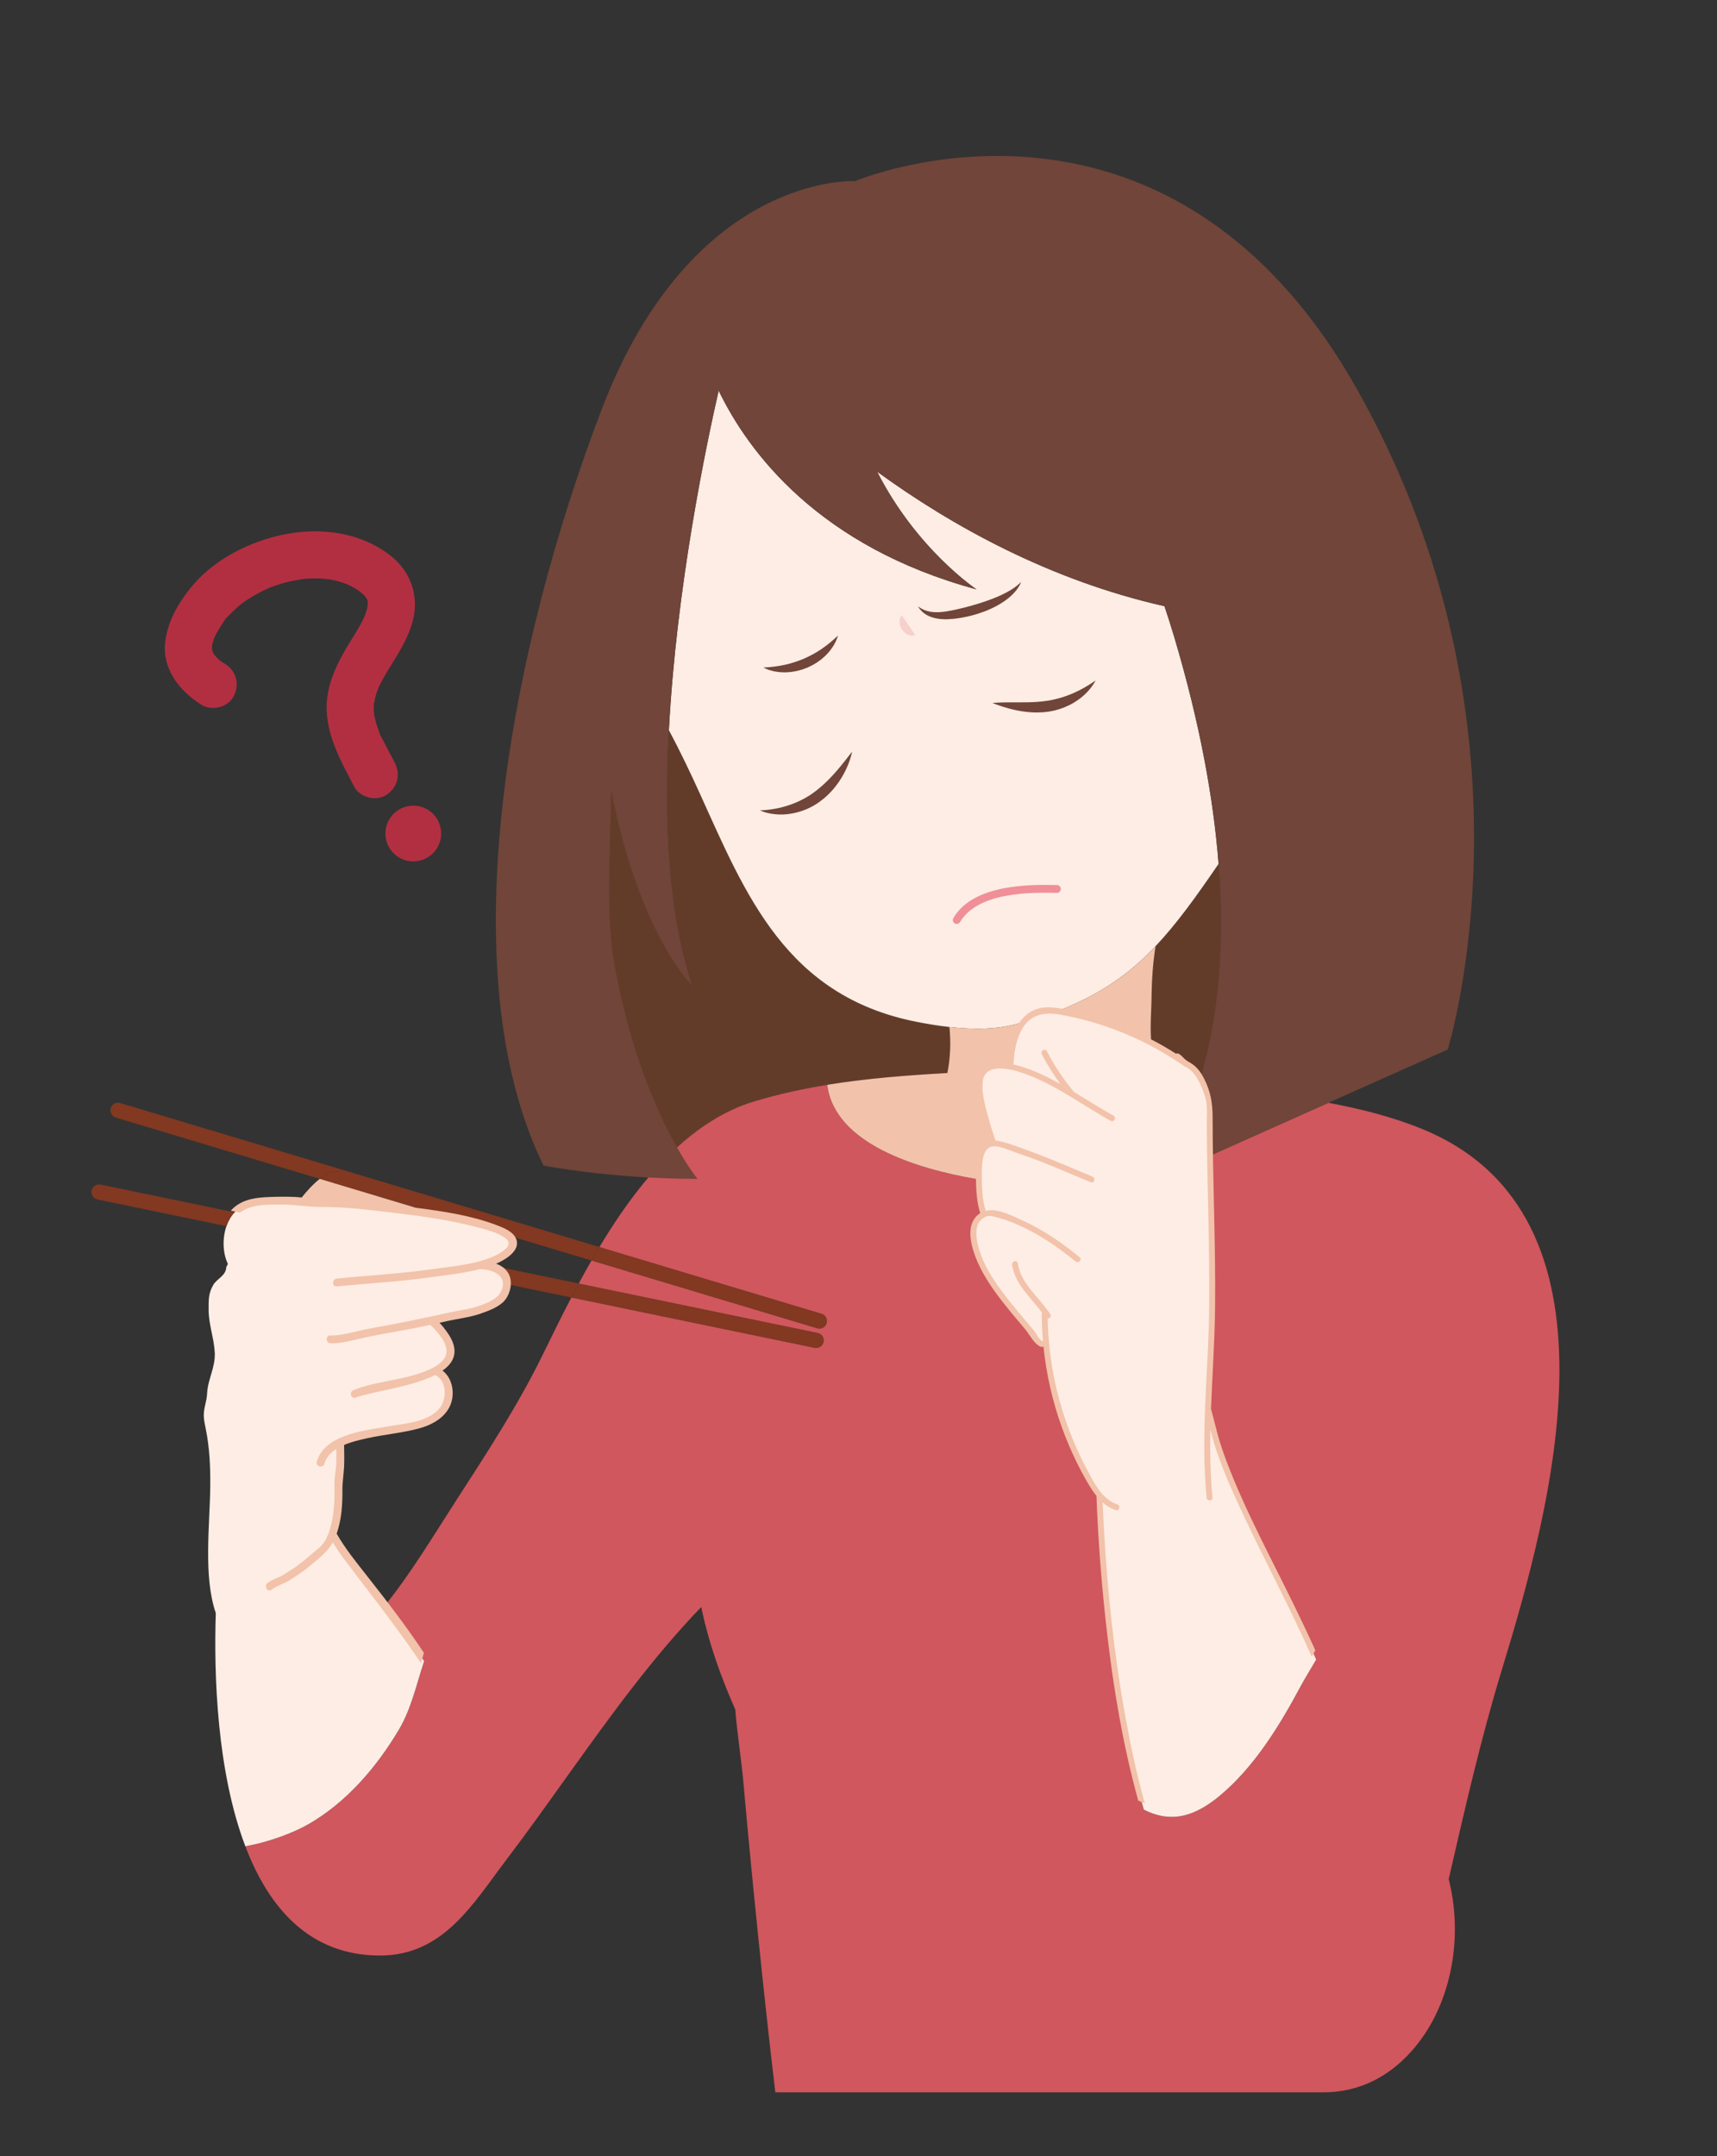 <?xml version="1.0" encoding="utf-8"?>
<!-- Generator: Adobe Illustrator 24.1.1, SVG Export Plug-In . SVG Version: 6.00 Build 0)  -->
<svg version="1.1" id="レイヤー_4" xmlns="http://www.w3.org/2000/svg" xmlns:xlink="http://www.w3.org/1999/xlink" x="0px"
	 y="0px" width="1516.719px" height="1903.938px" viewBox="0 0 1516.719 1903.938"
	 style="enable-background:new 0 0 1516.719 1903.938;" xml:space="preserve">
<rect x="0" y="0" width="1516.719" height="1903.938" fill="#333333" stroke="none"/>
<style type="text/css">
	.st0{fill:#633C29;}
	.st1{fill:#823821;}
	.st2{fill:#D0575D;}
	.st3{fill:#FDEDE4;}
	.st4{fill:#F6D0CB;}
	.st5{fill:#714539;}
	.st6{fill:#F08F98;}
	.st7{fill:#F2C2AA;}
	.st8{fill:#B22F41;}
</style>
<g>
	<g>
		<g id="XMLID_1_">
			<g>
				<g>
					<path class="st0" d="M1076.431,762.828c-20.309,29.696-37.369,53.31-55.66,72.651c-2.447,15.47-3.443,31.189-3.553,46.839
						c-0.055,7.908-1.452,24.374-0.235,38.365c9.055,4.742,17.807,9.968,26.185,15.664l0.415-0.263
						c0.498,0.622,1.037,1.217,1.728,1.7c1.811,1.272,3.968,2.171,5.807,3.443c4.438,3.083,6.83,6.166,9.208,10.521
						C1073.597,907.148,1082.805,845.198,1076.431,762.828z"/>
					<path class="st0" d="M809.054,902.185c-114.748-22.88-150.375-112.232-190.33-200.312
						c-8.668-19.106-17.779-38.282-27.858-57.042c-4.272,81.444-0.415,163.468,20.876,225.847
						c-0.816-0.802-51.552-73.35-75.87-199.892c-0.829,55.853-43.378,102.819-40.669,151.027
						c13.327,47.13,68.143,168.77,104.641,210.397c15.802-11.765,48.534-54.333,67.045-59.863
						c21.138-6.304,42.429-10.936,63.872-14.433c35.005-5.71,70.384-8.406,106.094-10.41c2.641-13.286,3.166-27.056,1.811-40.632
						C828.423,905.738,818.4,904.052,809.054,902.185z"/>
				</g>
				<path class="st1" d="M725.73,1160.065c3.553,1.065,5.572,4.825,4.507,8.378c-1.023,3.387-4.493,5.392-7.894,4.631
					c-0.166-0.028-0.318-0.069-0.484-0.124l-199.372-59.877c2.295-3.995,4.631-7.977,7.009-11.945L725.73,1160.065z"/>
				<path class="st1" d="M722.329,1177.015c3.65,0.76,5.986,4.313,5.226,7.949c-0.747,3.636-4.313,5.986-7.949,5.226
					l-214.939-44.448c2.129-4.106,4.327-8.24,6.553-12.387l210.335,43.494v0.014L722.329,1177.015z"/>
				<path class="st2" d="M1256.061,996.832c-26.793-10.908-54.526-17.751-82.605-23.046l-104.545,46.687
					c0.719,45.457,2.364,90.9,1.811,136.357c-0.346,29.088-2.502,58.19-3.636,87.278c1.604,6,3.235,11.986,4.645,17.945
					c11.82,50.061,60.084,133.233,90.955,203.354c-5.558,9.539-10.756,17.959-13.604,23.295
					c-18.65,34.922-40.991,71.531-71.766,97.121c-26.378,21.927-46.853,22.203-66.886,12.166
					c-24.816-85.052-36.028-192.072-39.291-277.885c-2.876-3.484-5.364-7.396-7.618-11.254
					c-21.719-37.12-35.489-79.508-39.484-122.518l-3.982,0.373c-3.18-0.65-5.489-6.18-7.258-8.35
					c-18.982-23.337-57.568-62.973-52.162-95.421c0.857-5.184,4.424-8.489,8.834-10.88c-0.94-1.908-1.88-3.747-2.35-5.903
					c-1.853-8.461-2.309-16.217-2.378-24.664c-51.485-8.544-127.412-30.263-133.979-83.573
					c-21.443,3.498-42.733,8.129-63.872,14.433c-18.512,5.53-35.6,14.682-51.402,26.447
					c-34.217,25.452-62.406,63.084-85.992,102.333l196.234,58.936c3.553,1.064,5.571,4.825,4.507,8.378
					c-1.023,3.387-4.493,5.392-7.894,4.631c-0.166-0.028-0.318-0.069-0.484-0.124l-199.372-59.876
					c-3.885,6.76-7.632,13.535-11.268,20.281l210.335,43.494v0.014l0.774,0.152c3.65,0.76,5.986,4.313,5.226,7.949
					c-0.746,3.636-4.313,5.986-7.949,5.226l-214.939-44.448c-9.194,17.627-17.558,34.77-25.231,50.462
					c-22.176,45.332-49.923,87.596-77.255,129.928c-20.046,31.065-39.167,63.056-62.379,91.854
					c11.185,15.111,23.42,31.494,34.881,48.789c-6.719,20.102-11.323,41.987-22.245,60.402
					c-19.701,33.222-46.37,64.397-80.241,83.766c-12.208,6.968-33.844,15.595-55.494,19.314
					c20.862,54.9,57.125,96.513,118.951,96.513c55.923,0,81.914-45.429,112.122-85.218c19.493-25.687,38.13-52.024,56.932-78.222
					c35.807-49.936,72.043-99.983,114.735-144.334c0.235,1.134,0.47,2.267,0.719,3.401c6.484,30.083,16.894,58.936,29.309,87.029
					c1.783,22.051,5.433,44.185,7.286,65.213c6.387,72.651,17.959,187.897,28.12,272.921h484.252
					c24.097,0,47.987-8.253,68.642-27.111c3.208-2.931,6.235-6,9.097-9.221c33.636-37.66,44.627-94.177,34.895-142.772
					c-0.622-3.083-1.3-6.152-2.046-9.208c14.281-61.978,28.383-124.067,46.978-184.938
					C1370.533,1330.833,1441.898,1072.511,1256.061,996.832z"/>
				<path class="st1" d="M299.24,1035.003l0.843-2.793l229.414,68.918c-2.378,3.968-4.714,7.949-7.009,11.945l-73.301-22.023
					c-9.083-7.023-32.212-12.802-57.277-17.198l-109.481-32.89C288.069,1036.51,294.11,1033.51,299.24,1035.003z"/>
				<path class="st1" d="M427.288,1115.99l83.932,17.364c-2.226,4.148-4.424,8.281-6.553,12.387l-56.849-11.765
					c0.014-0.318,0.014-0.636,0.014-0.954c-0.042-7.161-3.719-10.631-9.94-13.023c-4.908-1.88-10.341-3.346-15.705-2.724
					C423.887,1116.889,425.601,1116.461,427.288,1115.99z"/>
				<g>
					<path class="st3" d="M1071.731,1262.053c-1.41-5.959-3.042-11.945-4.645-17.945c1.134-29.088,3.29-58.19,3.636-87.278
						c0.553-45.457-1.092-90.9-1.811-136.357c-0.194-12.111-0.318-24.235-0.318-36.346c0-5.502,0.332-10.452-1.355-15.595
						c-1.576-4.825-2.986-8.876-5.143-13.314c-0.899-0.18-1.784-0.346-2.668-0.498c0.29-0.982,0.594-1.963,0.899-2.972
						c-2.378-4.355-4.77-7.438-9.208-10.521c-1.839-1.272-3.995-2.171-5.807-3.443c-0.691-0.484-1.23-1.078-1.728-1.7l-0.415,0.263
						c-8.378-5.696-17.129-10.922-26.185-15.664c-11.655-6.097-23.779-11.364-36.208-15.747
						c-15.249-5.406-30.941-9.456-46.729-12.056c7.991-3.111,15.443-6.373,22.452-9.83c0.014,0,0.014,0,0.014,0
						c25.853-12.705,45.692-27.927,64.259-47.572c18.291-19.341,35.351-42.954,55.66-72.651
						c-4.396-56.752-16.189-123.209-39.167-200.367c-2.793-9.36-5.668-18.415-8.627-27.18
						c-100.882-22.729-187.607-70.66-253.829-118.799c35.033,68.863,87.789,103.951,87.789,103.951
						c-138.583-37.508-201.141-120.375-227.755-175.482c-10.963,47.807-37.314,173.146-43.978,299.88
						c10.078,18.761,19.189,37.936,27.858,57.042c39.955,88.08,75.582,177.431,190.33,200.312
						c9.346,1.866,19.369,3.553,29.614,4.687c21.028,2.35,43.01,2.336,62.047-3.442c0.954-0.29,1.936-0.512,2.917-0.719
						c-7.535,9.65-10.424,24.553-11.074,39.07c-9.484-1.825-17.558-1.12-22.825,3.636c-4.106,3.705-4.797,9.913-4.106,15.401
						c2.115,16.797,6.125,32.821,11.585,48.816c-0.014,0-0.014,0-0.028,0c-12.194,0.36-12.443,20.53-12.456,29.033
						c0,0.954,0,1.894,0.014,2.82c0.069,8.447,0.525,16.203,2.378,24.664c0.47,2.157,1.41,3.995,2.35,5.903
						c-4.41,2.392-7.977,5.696-8.834,10.88c-5.406,32.448,33.18,72.084,52.162,95.421c1.769,2.171,4.078,7.701,7.258,8.35
						l3.982-0.373c3.995,43.01,17.765,85.398,39.484,122.518c2.253,3.857,4.742,7.77,7.618,11.254
						c3.263,85.812,14.475,192.833,39.291,277.885c20.033,10.037,40.508,9.76,66.886-12.166
						c30.775-25.59,53.116-62.199,71.766-97.121c2.848-5.337,8.046-13.756,13.604-23.295
						C1131.815,1395.285,1083.551,1312.113,1071.731,1262.053z"/>
					<path class="st3" d="M449.186,1091.05c-9.083-7.023-32.212-12.802-57.277-17.198c-36.471-6.429-77.089-9.954-84.706-10.244
						c-5.419-0.194-10.618-1.286-15.996-1.424c-5.06-0.138-10.189,0.553-15.221-0.263c-3.843-0.622-7.811-1.051-11.848-1.327
						c-11.24-0.76-22.977-0.346-33.844,0.18c-5.24,0.249-12.332,2.447-16.936,4.977c-2.295,1.258-4.341,2.862-6.124,4.742
						c-3.207,3.373-5.599,7.604-7.217,12.235c-3.774,10.908-3.221,24.028,1.286,33.332l-1.424,2.834
						c-0.29,7.728-8.226,10.023-11.558,15.844c-4.327,7.59-3.995,13.037-4.023,21.705c-0.028,12.968,4.797,25.258,5.419,38.005
						c0.636,12.995-6.263,23.613-6.802,36.319c-0.277,6.664-3.069,12.622-2.903,19.438c0.083,3.429,0.76,6.677,1.452,10.037
						c3.733,17.987,4.424,34.632,4.258,52.646c-0.346,33.885-6.263,78.9,4.894,111.486c-1.797,55.162,1.064,140.062,26.088,205.883
						c21.65-3.719,43.286-12.346,55.494-19.314c33.871-19.369,60.54-50.544,80.241-83.766c10.922-18.415,15.526-40.3,22.245-60.402
						c-11.461-17.295-23.696-33.678-34.881-48.789c-2.654-3.595-5.254-7.134-7.77-10.576
						c-12.608-17.281-27.885-33.858-38.434-52.674c1.078-2.959,1.922-6,2.599-8.848c1.327-5.599,2.862-10.106,2.834-15.926
						c-0.028-5.323,0-10.631,0-15.94c0-2.765-0.332-5.724-0.069-8.461c0.304-3.221,1.424-6.014,1.521-9.277
						c0.221-7.41,0.042-14.862,0-22.286c14.447-6.885,34.134-9.387,45.374-11.516c15.457-2.931,35.365-4.189,45.872-17.613
						c8.185-10.452,5.724-30.056-7.078-34.424c15.304-8.42,20.599-21.235-2.018-42.872c-0.47-0.442-1.009-0.871-1.604-1.272
						c9.028-2.074,17.986-4.507,27.139-6.014c8.406-1.369,16.41-3.263,23.904-7.355c4.493-2.461,9.608-3.733,12.263-8.502
						c1.853-3.332,3.29-6.705,3.484-10.452c0.014-0.318,0.014-0.636,0.014-0.954c-0.042-7.161-3.719-10.631-9.94-13.023
						c-4.908-1.88-10.341-3.346-15.705-2.724c-5.295,1.23-10.562,2.115-15.138,2.876c3.774-1.783,8.24-1.272,12.36-2.35
						c0.926-0.249,1.853-0.415,2.779-0.525c1.7-0.387,3.415-0.816,5.101-1.286c11.226-3.083,21.747-7.908,25.452-16.231
						C454.108,1096.677,452.698,1093.774,449.186,1091.05z"/>
				</g>
				<path class="st1" d="M300.083,1032.21l-0.843,2.793c-5.129-1.493-11.171,1.507-16.811,5.959l-180.1-54.098
					c-3.553-1.078-5.571-4.825-4.507-8.378c0.885-2.917,3.553-4.797,6.429-4.797c0.65,0,1.3,0.097,1.949,0.29L300.083,1032.21z"/>
				<path class="st1" d="M88.877,1046.008l118.357,24.484c-3.207,3.373-5.599,7.604-7.217,12.235l-113.863-23.544
					c-3.636-0.76-5.972-4.313-5.226-7.949c0.65-3.18,3.456-5.364,6.581-5.364C87.964,1045.87,88.421,1045.911,88.877,1046.008z"/>
			</g>
		</g>
		<path class="st4" d="M807.159,558.849c-0.262-0.373-0.55-0.766-0.832-1.211c-0.302-0.412-0.598-0.868-0.904-1.326
			c-0.329-0.427-0.604-0.942-0.946-1.38c-0.299-0.49-0.636-0.943-0.952-1.428c-0.322-0.473-0.648-0.953-0.975-1.433
			c-0.324-0.485-0.648-0.969-0.968-1.447c-0.337-0.475-0.63-0.967-0.978-1.431c-0.287-0.486-0.659-0.94-0.945-1.407
			c-0.313-0.46-0.636-0.906-0.914-1.341c-0.306-0.437-0.587-0.837-0.836-1.192c-0.261-0.358-0.535-0.715-0.717-1.032
			c-0.397-0.614-0.704-0.963-0.704-0.963s-0.292,0.362-0.663,0.992c-0.19,0.306-0.403,0.702-0.565,1.205
			c-0.183,0.5-0.342,1.081-0.439,1.69c-0.121,0.622-0.167,1.298-0.158,2.017c-0.01,0.724,0.109,1.468,0.246,2.245
			c0.184,0.758,0.385,1.555,0.734,2.303c0.291,0.779,0.747,1.489,1.173,2.215c0.512,0.67,0.993,1.365,1.609,1.931
			c0.558,0.613,1.237,1.095,1.87,1.557c0.68,0.416,1.327,0.813,2.014,1.068c0.672,0.276,1.325,0.478,1.955,0.59
			c0.615,0.135,1.202,0.177,1.723,0.177c0.512,0.019,0.972-0.037,1.349-0.104c0.749-0.122,1.171-0.281,1.171-0.281
			s-0.241-0.418-0.651-0.992C807.643,559.6,807.417,559.229,807.159,558.849z"/>
		<g>
			<path class="st5" d="M1198.313,342.96C1029.094,43.716,755.426,159.916,755.426,159.916s-143.684-8.102-223.953,201.639
				c-80.282,209.741-135.682,495.734-51.326,667.674c0,0,59.564,11.733,136.035,11.733c0,0-48.679-58.382-72.654-184.883
				c-8.991-47.44-4.438-102.762-3.608-158.615c24.318,126.541,71.006,172.413,71.821,173.215
				c-21.291-62.379-25.148-144.403-20.876-225.847c6.664-126.735,33.014-252.073,43.978-299.88
				c26.613,55.107,89.172,137.975,227.755,175.482c0,0-52.757-35.088-87.789-103.951c66.222,48.139,152.947,96.071,253.829,118.799
				c2.958,8.765,5.834,17.82,8.627,27.18c22.977,77.158,34.77,143.615,39.167,200.367c6.373,82.37-2.834,144.32-16.106,188.92
				c0.346,0.636,0.691,1.3,1.051,1.991c0.249,0.498,0.498,0.995,0.719,1.479c2.157,4.438,3.567,8.489,5.143,13.314
				c1.687,5.143,1.355,10.092,1.355,15.595c0,12.111,0.124,24.235,0.318,36.346l104.545-46.687l105.389-47.047
				C1278.845,926.739,1367.547,642.204,1198.313,342.96z"/>
			<path class="st5" d="M964.169,603.303c-0.563,0.364-1.186,0.766-1.865,1.204c-0.707,0.4-1.432,0.868-2.219,1.344
				c-1.583,0.942-3.365,1.971-5.334,3.005c-1.961,1.045-4.116,2.083-6.403,3.103c-2.306,0.988-4.728,1.995-7.291,2.858
				c-1.272,0.451-2.588,0.844-3.904,1.267c-1.341,0.353-2.675,0.769-4.047,1.092c-1.358,0.375-2.76,0.609-4.144,0.937
				c-0.69,0.147-1.357,0.246-2.036,0.374l-1.015,0.184l-1.131,0.156c-2.875,0.489-5.727,0.708-8.589,0.942
				c-2.855,0.208-5.696,0.31-8.472,0.372c-5.548,0.119-10.84,0.026-15.431,0.039c-4.59-0.004-8.476,0.089-11.208,0.255
				c-1.361,0.047-2.442,0.178-3.174,0.226c-0.736,0.076-1.128,0.117-1.128,0.117s0.365,0.15,1.049,0.431
				c0.688,0.254,1.69,0.683,2.977,1.121c2.567,0.934,6.244,2.185,10.755,3.384c4.51,1.194,9.866,2.367,15.786,2.976
				c2.956,0.31,6.048,0.503,9.213,0.446c3.154-0.027,6.417-0.253,9.588-0.731l1.14-0.173l1.239-0.241
				c0.82-0.166,1.661-0.314,2.459-0.499c1.583-0.373,3.149-0.784,4.676-1.282c3.075-0.921,5.998-2.146,8.733-3.484
				c2.748-1.315,5.252-2.878,7.55-4.428c1.128-0.813,2.217-1.607,3.233-2.419c0.987-0.858,1.977-1.62,2.841-2.463
				c1.763-1.639,3.262-3.25,4.511-4.733c0.607-0.762,1.188-1.452,1.687-2.124c0.477-0.688,0.916-1.32,1.312-1.89
				c0.817-1.105,1.291-2.115,1.682-2.733c0.356-0.647,0.546-0.992,0.546-0.992s-0.332,0.214-0.956,0.615
				C966.183,601.965,965.307,602.576,964.169,603.303z"/>
			<path class="st5" d="M749.873,667.34c-0.881,1.127-1.95,2.496-3.176,4.066c-1.235,1.552-2.613,3.294-4.139,5.153
				c-1.542,1.847-3.187,3.844-5.006,5.862c-1.788,2.044-3.745,4.111-5.796,6.19c-2.042,2.091-4.263,4.107-6.534,6.111
				c-2.261,1.975-4.746,3.92-7.132,5.608l-1.985,1.394l-1.829,1.157c-1.249,0.74-2.552,1.561-3.863,2.249
				c-2.611,1.449-5.302,2.66-7.939,3.791c-2.658,1.075-5.282,2.031-7.831,2.795c-1.266,0.424-2.53,0.697-3.743,1.065
				c-1.224,0.284-2.414,0.585-3.566,0.828c-2.307,0.487-4.458,0.843-6.391,1.124c-0.966,0.125-1.876,0.216-2.726,0.35
				c-0.852,0.079-1.635,0.151-2.343,0.217c-1.426,0.14-2.557,0.18-3.336,0.235c-0.784,0.061-1.202,0.094-1.202,0.094
				s0.387,0.158,1.112,0.455c0.735,0.251,1.8,0.774,3.22,1.13c0.712,0.201,1.5,0.424,2.358,0.666
				c0.866,0.208,1.813,0.38,2.831,0.591c2.037,0.351,4.368,0.622,6.936,0.728c1.284,0.056,2.617,0.004,4.013,0.004
				c1.38-0.097,2.823-0.164,4.292-0.346c2.943-0.341,6.026-0.942,9.159-1.815c1.561-0.449,3.143-0.948,4.707-1.551
				c0.784-0.302,1.572-0.606,2.364-0.912c0.772-0.356,1.548-0.713,2.327-1.073c0.786-0.346,1.546-0.754,2.313-1.156
				c0.772-0.411,1.528-0.779,2.301-1.275l2.312-1.42l2.035-1.383c2.898-2.119,5.526-4.239,7.951-6.649
				c1.226-1.168,2.382-2.387,3.481-3.622c0.545-0.62,1.087-1.237,1.625-1.849c0.508-0.635,1.012-1.266,1.511-1.892
				c3.966-5.027,6.929-10.186,9.099-14.726c0.525-1.147,1.023-2.243,1.473-3.296c0.42-1.064,0.818-2.074,1.193-3.022
				c0.699-1.915,1.23-3.613,1.64-5.021c0.448-1.39,0.658-2.52,0.858-3.275c0.17-0.766,0.26-1.175,0.26-1.175
				s-0.264,0.325-0.758,0.934C751.467,665.294,750.766,666.195,749.873,667.34z"/>
			<path class="st5" d="M882.07,534.066c1.297-0.718,2.543-1.479,3.719-2.283c1.184-0.784,2.339-1.53,3.388-2.382
				c1.047-0.848,2.107-1.565,3.019-2.431c0.911-0.846,1.785-1.657,2.615-2.429c0.783-0.827,1.496-1.643,2.157-2.402
				c0.327-0.381,0.644-0.75,0.949-1.106c0.279-0.385,0.539-0.762,0.784-1.126c0.487-0.719,0.935-1.38,1.339-1.976
				c0.767-1.215,1.179-2.296,1.534-2.958c0.317-0.687,0.486-1.053,0.486-1.053s-0.307,0.268-0.883,0.772
				c-0.571,0.5-1.36,1.256-2.409,2.136c-0.55,0.413-1.158,0.869-1.821,1.367c-0.33,0.244-0.667,0.5-1.009,0.772
				c-0.374,0.24-0.761,0.488-1.161,0.744c-0.806,0.5-1.613,1.075-2.51,1.62c-0.917,0.515-1.88,1.056-2.886,1.621
				c-0.979,0.583-2.101,1.066-3.196,1.63c-1.088,0.576-2.263,1.098-3.474,1.621c-0.598,0.271-1.204,0.546-1.817,0.824
				c-0.628,0.253-1.264,0.509-1.906,0.767c-1.293,0.499-2.569,1.086-3.94,1.547c-2.686,1.027-5.512,1.97-8.386,2.92
				c-2.889,0.913-5.832,1.825-8.809,2.631c-2.967,0.845-5.961,1.6-8.914,2.315c-1.482,0.335-2.951,0.709-4.372,1.006
				c-0.716,0.157-1.427,0.313-2.134,0.468c-0.741,0.147-1.478,0.293-2.208,0.437c-5.603,1.158-10.784,1.729-15.203,1.417
				c-2.206-0.145-4.206-0.514-5.961-1.005c-1.744-0.511-3.241-1.141-4.44-1.773c-1.157-0.653-2.118-1.19-2.717-1.67
				c-0.624-0.434-0.957-0.666-0.957-0.666s0.21,0.347,0.604,0.997c0.382,0.638,1.037,1.581,2.044,2.662
				c1.003,1.056,2.334,2.297,4.108,3.405c1.768,1.101,3.938,2.11,6.411,2.846c4.949,1.498,11.023,1.812,17.175,1.194
				c0.742-0.068,1.491-0.137,2.245-0.207c0.782-0.107,1.569-0.214,2.361-0.322c1.601-0.196,3.164-0.472,4.741-0.77
				c3.163-0.566,6.333-1.337,9.484-2.183c3.137-0.898,6.255-1.88,9.262-3.036c1.521-0.52,2.982-1.197,4.438-1.807
				c1.461-0.594,2.866-1.307,4.246-1.986C879.45,535.551,880.784,534.812,882.07,534.066z"/>
			<path class="st5" d="M679.075,591.513c0.621,0.205,1.306,0.383,2.043,0.595c0.737,0.212,1.533,0.404,2.379,0.624
				c0.84,0.181,1.721,0.286,2.65,0.442c0.928,0.131,1.903,0.296,2.914,0.371c1.01,0.061,2.058,0.087,3.142,0.131
				c1.088,0.076,2.194,0.005,3.329-0.069c1.135-0.065,2.301-0.142,3.477-0.278c2.332-0.371,4.778-0.711,7.163-1.44
				c2.438-0.562,4.779-1.551,7.158-2.428c2.277-1.115,4.612-2.119,6.702-3.496c2.179-1.216,4.108-2.759,5.991-4.185
				c0.91-0.758,1.772-1.547,2.603-2.324c0.836-0.771,1.65-1.524,2.348-2.362c0.711-0.812,1.404-1.602,2.073-2.366
				c0.644-0.782,1.194-1.606,1.741-2.367c0.527-0.78,1.059-1.496,1.505-2.223c0.415-0.754,0.816-1.456,1.167-2.129
				c0.349-0.675,0.691-1.289,0.97-1.88c0.275-0.593,0.474-1.173,0.679-1.673c0.409-1.003,0.659-1.823,0.855-2.362
				c0.175-0.549,0.269-0.842,0.269-0.842s-0.237,0.203-0.681,0.583c-0.423,0.391-1.082,0.933-1.829,1.665
				c-0.387,0.356-0.783,0.77-1.267,1.176c-0.503,0.393-1.006,0.842-1.56,1.303c-0.537,0.468-1.108,0.966-1.71,1.491
				c-0.628,0.489-1.289,1.002-1.978,1.538c-0.695,0.522-1.35,1.125-2.115,1.654c-0.754,0.534-1.533,1.086-2.334,1.653
				c-0.404,0.275-0.781,0.589-1.2,0.863c-0.423,0.267-0.852,0.537-1.284,0.81c-0.877,0.527-1.704,1.147-2.612,1.683
				c-0.93,0.506-1.845,1.055-2.775,1.602c-0.912,0.575-1.923,1.011-2.884,1.54c-1.923,1.065-3.987,1.918-6.001,2.871
				c-2.079,0.8-4.12,1.708-6.219,2.365c-1.047,0.331-2.059,0.766-3.106,1.026c-1.039,0.292-2.067,0.583-3.075,0.905
				c-1.016,0.281-2.035,0.46-3.022,0.729c-0.497,0.125-0.988,0.248-1.473,0.37c-0.488,0.109-0.975,0.172-1.453,0.274
				c-0.964,0.189-1.901,0.372-2.808,0.549c-0.912,0.187-1.8,0.245-2.658,0.39c-0.862,0.129-1.689,0.253-2.475,0.37
				c-0.784,0.075-1.528,0.146-2.227,0.213c-0.709,0.083-1.377,0.14-2.007,0.234c-0.633,0.07-1.23,0.067-1.761,0.1
				c-1.064,0.033-1.913,0.136-2.486,0.172c-0.577,0.06-0.885,0.092-0.885,0.092s0.279,0.134,0.802,0.385
				c0.527,0.227,1.292,0.611,2.281,1.001C677.928,591.054,678.461,591.305,679.075,591.513z"/>
		</g>
		<path class="st6" d="M933.673,781.508c-22.038-0.433-73.637-1.453-91.521,29.151c-0.963,1.648-0.408,3.765,1.24,4.727
			c0.548,0.321,1.148,0.473,1.74,0.473c1.188,0,2.344-0.614,2.987-1.713c15.837-27.099,64.597-26.142,85.417-25.727
			c0.024,0.001,0.047,0.001,0.07,0.001c1.877,0,3.417-1.503,3.454-3.388C937.099,783.124,935.582,781.546,933.673,781.508z"/>
		<g>
			<path class="st7" d="M1144.402,1420.109c-21.061-43.343-44.522-86.023-61.49-131.21c-3.546-9.442-6.586-19.002-8.99-28.798
				c-1.314-5.356-2.762-10.69-4.179-16.031c1.127-29.531,3.252-59.068,3.591-88.609c0.647-56.213-2.137-112.39-2.151-168.599
				c-0.003-12.624-1.756-23.046-7.563-34.435c-2.305-4.521-5.074-8.657-9.073-11.848c-1.911-1.524-4.009-2.534-6.03-3.858
				c-2.809-1.841-4.324-4.547-7.219-6.182c-0.872-0.492-1.714-0.428-2.393-0.062c-7.185-4.589-14.577-8.824-22.138-12.736
				c-0.813-13.292,0.398-28.063,0.449-35.424c0.111-15.65,1.106-31.369,3.553-46.839c-18.567,19.646-38.406,34.867-64.259,47.572
				c0,0,0,0-0.014,0c-5.525,2.724-11.337,5.325-17.459,7.829c-4.017-0.735-8.049-1.266-12.031-1.372
				c-12.77-0.342-21.294,5.465-26.919,14.098c-18.893,5.593-40.622,5.591-61.421,3.266c1.355,13.576,0.829,27.346-1.811,40.632
				c-35.71,2.005-71.089,4.701-106.094,10.41c6.457,52.42,79.978,74.294,131.38,83.133c0.04,7.781,0.426,15.619,1.956,23.253
				c0.421,2.101,1.001,4.503,1.766,6.926c-1.55,0.972-3.01,2.248-4.35,3.884c-8.354,10.196-2.87,27.855,1.697,38.514
				c6.125,14.295,15.386,27.057,25.003,39.181c5.571,7.024,11.404,13.832,17.178,20.688c4.206,4.994,7.821,13.119,13.978,15.712
				c1.011,0.426,1.828,0.161,2.37-0.422c2.448,24.302,7.872,48.276,16.168,71.293c5.571,15.455,12.371,30.48,20.374,44.828
				c3.07,5.505,6.325,11.126,10.289,16.018c1.304,34.598,3.787,69.159,7.422,103.574c5.881,55.69,14.534,111.453,29.483,165.489
				c1.959,0.741,3.897,1.528,5.811,2.366c-6.991-24.781-12.351-50.062-16.949-75.163c-10.184-55.59-16.081-111.973-19.252-168.379
				c-0.415-7.386-0.769-14.776-1.081-22.167c3.335,2.942,7.143,5.334,11.646,6.834c3.173,1.057,4.533-3.948,1.378-4.999
				c-5.29-1.763-9.614-5.081-13.293-9.184c-2-2.231-3.803-4.698-5.473-7.27c-3.426-5.276-6.273-11.003-8.968-16.13
				c-7.447-14.164-13.724-28.923-18.784-44.104c-9.414-28.246-14.508-57.735-15.037-87.487c1.826,0.011,3.636-1.841,2.356-3.802
				c-9.668-14.818-26.004-26.617-28.786-45.026c-0.497-3.288-5.493-1.891-4.999,1.378c2.617,17.319,16.545,28.839,26.522,42.281
				c-0.205,0.355-0.336,0.779-0.333,1.292c0.035,8.058,0.412,16.105,1.104,24.122c-0.176-0.129-0.368-0.247-0.589-0.341
				c-2.976-1.253-5.022-6.277-7.073-8.843c-2.03-2.539-4.163-5-6.261-7.483c-5.237-6.198-10.496-12.379-15.534-18.741
				c-10.619-13.41-21.34-28.054-26.55-44.547c-2.156-6.823-4.218-15.876-1.722-22.902c0.81-2.28,2.318-4.045,4.146-5.459
				c0.595-0.46,1.224-0.885,1.875-1.276c0.996-0.599,1.9-0.945,2.776-1.141c2.123-0.475,4.059,0.035,6.597,0.698
				c4.959,1.296,9.835,2.822,14.611,4.687c20.63,8.058,39.388,20.646,56.427,34.645c2.558,2.102,6.247-1.546,3.666-3.666
				c-15.433-12.679-32.062-24.139-50.296-32.422c-9.413-4.276-22.292-11.134-32.708-8.566c-0.992-3.21-1.666-6.429-2.045-8.779
				c-1.211-7.511-1.389-15.18-1.331-22.774c0.052-6.871-0.366-22.232,7.883-24.978c0.327-0.109,0.662-0.205,1.017-0.272
				c1.421-0.272,2.957-0.248,4.549-0.043c5.741,0.742,12.243,3.995,17.055,5.562c7.327,2.385,14.565,5.033,21.743,7.831
				c14.81,5.773,29.37,12.163,44.06,18.23c3.081,1.272,4.424-3.741,1.378-4.999c-18.237-7.532-36.281-15.583-54.846-22.293
				c-8.972-3.242-18.461-7.193-27.807-9.12c-1.002-0.207-1.999-0.337-2.989-0.409c-1.526-5.098-3.503-10.134-4.892-15.254
				c-3.021-11.133-7.591-25.075-6.412-36.683c1.174-11.562,11.693-12.797,21.84-11.217c1.74,0.271,3.466,0.624,5.135,1.023
				c3.602,0.861,6.927,1.93,9.477,2.83c14.319,5.054,27.485,12.268,40.373,20.013c4.617,2.775,9.201,5.614,13.787,8.451
				c7.389,4.573,14.788,9.133,22.366,13.365c2.916,1.629,5.533-2.847,2.617-4.477c-11.975-6.689-23.473-14.109-35.193-21.152
				c-8.919-11.157-17.034-22.761-23.673-35.79c-1.515-2.974-5.99-0.353-4.477,2.617c4.789,9.399,10.341,18.05,16.388,26.336
				c-5.947-3.32-12.002-6.462-18.261-9.274c-5.457-2.452-14.235-5.974-23.222-7.984c0.532-10.263,2.161-20.701,6.789-29.8
				c7.227-14.209,19.89-16.83,34.651-14.207c37.594,6.68,73.53,21.337,105.193,42.64c0.328,0.22,0.652,0.346,0.966,0.404
				c0.291,0.294,0.589,0.58,0.913,0.838c1.84,1.467,4.132,2.311,6.07,3.644c4.599,3.163,7.458,7.712,9.86,12.637
				c2.588,5.306,5.044,11.282,5.952,17.146c0.963,6.227,0.371,12.805,0.399,19.094c0.119,26.961,0.796,53.916,1.371,80.87
				c0.566,26.496,1.038,52.999,0.791,79.503c-0.227,24.429-1.671,48.807-2.866,73.2c-0.114,2.315-0.228,4.63-0.336,6.945
				c-0.179,3.847-0.344,7.694-0.491,11.542c-0.994,26.024-1.126,52.072,1.382,78.03c0.318,3.291,5.506,3.324,5.184,0
				c-1.933-20.001-2.252-40.005-1.853-60.011c1.705,6.549,3.486,13.069,5.699,19.497c6.909,20.068,15.743,39.475,24.8,58.648
				c19.351,40.969,40.75,81.011,59.13,122.438c1.007-1.938,2.02-3.872,3.047-5.798
				C1156.26,1444.745,1150.374,1432.4,1144.402,1420.109z"/>
			<path class="st7" d="M437.96,1081.546c-22.328-8.408-46.83-12-70.625-15.076l-84.908-25.508
				c-6.507,5.119-12.491,12.158-15.958,16.453c-1.834-0.201-3.669-0.371-5.505-0.461c-7.715-0.378-15.448-0.259-23.164,0.029
				c-10.862,0.405-22.232,1.711-30.862,9.049c-1.111,0.945-2.12,1.979-3.081,3.05l8.19,1.694c0.954-0.749,1.966-1.437,3.051-2.04
				c9.96-5.532,21.926-5.001,32.96-5.094c11.928-0.101,23.682,2.222,35.525,2.122c20.974-0.175,42.672,2.612,63.525,5.075
				c25.118,2.967,50.49,6.442,74.964,12.978c8.114,2.167,17.452,4.435,24.355,9.483c8.161,5.967-2.895,12.641-9.161,15.54
				c-10.155,4.699-21.485,7.039-32.482,8.74c-6.694,1.035-13.393,1.838-19.809,2.698c-1.302,0.174-2.594,0.351-3.87,0.533
				c-0.076,0.011-0.151,0.019-0.227,0.03c-27.701,3.943-55.511,5.375-83.339,8.179c-4.384,0.442-4.43,7.359,0,6.913
				c27.153-2.737,54.313-4.073,81.344-7.882c7.228-1.019,14.747-1.91,22.28-3.014c1.31-0.192,2.619-0.392,3.928-0.598
				c6.209-0.98,12.392-2.149,18.4-3.693c3.206-0.008,6.322,0.33,9.047,1.086c6.637,1.84,11.195,5.451,11.748,10.714
				c0.048,0.461,0.063,0.935,0.048,1.421c-0.068,2.272-0.813,4.81-2.421,7.628c-3.555,6.23-13.709,9.896-20.208,12.025
				c-7.982,2.614-16.383,3.519-24.56,5.326c-5.352,1.183-10.698,2.34-16.044,3.483c-5.356,1.145-10.716,2.262-16.081,3.357
				c-0.511,0.06-0.987,0.157-1.427,0.291c-2.619,0.532-5.241,1.06-7.865,1.578c-3.381,0.667-6.763,1.333-10.156,1.975
				c-9.177,1.736-18.441,3.205-27.54,5.308c-8.264,1.91-17.546,4.601-26.077,4.247c-4.448-0.185-4.44,6.728,0,6.913
				c10.519,0.437,21.443-3.207,31.646-5.335c11.427-2.384,22.973-4.327,34.448-6.473c7.371-1.379,14.694-2.822,22.001-4.381
				c2.625,2.061,4.969,4.924,6.987,7.378c3.484,4.236,7.285,9.665,7.397,15.399c0.127,6.498-4.822,11.011-10.352,14.201
				c-2.548,1.469-5.218,2.659-7.573,3.63c-0.398,0.164-0.803,0.306-1.203,0.464c-20.307,8.027-42.845,8.443-63.022,16.491
				c-4.082,1.628-2.301,8.317,1.838,6.666c12.877-5.137,48.59-9.012,70.173-19.932c10.664,4.658,11.059,21.911,3.146,30.342
				c-10.937,11.653-30.021,12.368-44.79,15.025c-11.157,2.007-26.483,3.836-39.353,8.914c-2.18,0.86-4.288,1.813-6.294,2.877
				c-8.101,4.295-14.53,10.378-17.152,19.363c-1.249,4.279,5.42,6.106,6.666,1.838c1.664-5.702,5.596-9.899,10.559-13.076
				c0.043,3.88,0.081,7.76,0.046,11.639c-0.057,6.316-1.771,12.358-1.674,18.661c0.19,12.335,0.131,23.76-2.676,35.551
				c-0.377,1.584-0.8,3.173-1.282,4.773c-0.483,1.602-1.005,3.168-1.594,4.687c-1.795,4.622-4.227,8.796-8.176,12.144
				c-4.786,4.058-9.65,8.038-14.451,12.082c-5.021,4.229-10.572,7.582-16.095,11.097c-4.727,3.008-10.333,4.245-14.791,7.679
				c-3.474,2.677-0.036,8.685,3.489,5.969c4.679-3.606,10.722-5.105,15.726-8.303c5.366-3.429,10.707-6.693,15.622-10.762
				c8.644-7.157,17.361-13.313,22.782-22.729c3.489,5.727,7.359,11.278,11.454,16.709c13.353,17.706,27.037,35.12,40.193,52.982
				c8.834,11.994,17.802,24.251,26.264,36.883c0.872-3.015,1.767-6.024,2.584-9.053c-15.648-23.574-33.104-46.147-50.356-68.038
				c-9.369-11.889-19.187-23.991-26.726-37.181c4.4-12.827,5.165-25.365,5.077-38.921c-0.045-6.954,1.171-13.482,1.481-20.36
				c0.285-6.343,0.107-12.722,0.001-19.084c6.778-2.873,14.281-4.565,20.354-5.907c15.312-3.384,31.202-4.631,46.321-8.802
				c14.529-4.009,28.325-13.188,29.226-29.512c0.474-8.587-2.797-16.709-8.941-21.416c10.954-7.678,15.132-18.316,4.139-33.804
				c-2.023-2.85-4.268-5.777-6.808-8.379c1.482-0.339,2.965-0.666,4.446-1.019c10.549-2.516,21.648-3.563,31.909-7.136
				c6.836-2.38,16.227-5.81,21.049-11.428c2.967-3.457,4.988-8.284,5.485-13.129c0.048-0.464,0.08-0.927,0.099-1.39
				c0.111-2.711-0.265-5.388-1.26-7.792c-0.906-2.191-2.225-4.035-3.836-5.589c-0.712-0.686-1.482-1.315-2.304-1.887
				c-1.671-1.163-3.548-2.1-5.569-2.831c8.059-3.452,21.706-11.548,17.756-21.729
				C453.358,1087.247,444.275,1083.923,437.96,1081.546z"/>
		</g>
	</g>
	<g>
		<polygon class="st8" points="188.417,577.184 188.42,577.193 188.423,577.196 188.421,577.186 		"/>
		<path class="st8" d="M352.148,497.279c-5.579-6.077-12.918-11.219-20.162-15.167c-27.133-14.788-59.673-15.924-89.166-8.332
			c-27.935,7.191-56.315,22.664-74.543,45.447c-11.285,14.106-20.338,29.834-22.385,48.071
			c-2.671,23.79,12.995,43.164,32.098,55.048c9.266,5.765,23.329,2.245,28.466-7.508c5.383-10.22,2.377-22.316-7.508-28.466
			c-1.127-0.701-2.246-1.408-3.342-2.156c-0.163-0.111-0.469-0.335-0.787-0.569c-0.538-0.45-1.146-0.955-1.254-1.052
			c-0.653-0.585-1.295-1.187-1.916-1.805c-0.428-0.427-0.832-0.918-1.236-1.414c-0.21-0.116-0.636-0.526-1.072-1.214
			c-0.038-0.06-0.07-0.124-0.107-0.185c-0.26-0.284-0.53-0.545-0.81-0.782c0.003,0.014,0.005,0.024,0.008,0.038
			c-0.003-0.013-0.008-0.027-0.011-0.041c-0.022-0.018-0.041-0.042-0.063-0.06c0.022,0.018,0.039,0.033,0.06,0.051
			c-0.106-0.495-0.335-1.031-0.509-1.526c-0.056-0.098-0.108-0.198-0.165-0.295c-0.051,0.311-0.281-0.087-0.39-0.831
			c-0.196-0.553-0.195-0.928-0.061-0.867c-0.005-0.241-0.012-0.481-0.02-0.721c-0.092-0.461-0.191-0.919-0.325-1.365
			c0.126,0.419,0.228,0.785,0.32,1.128c-0.007-0.251-0.015-0.503-0.014-0.755c0.002-0.541,0.035-1.08,0.063-1.619
			c-0.08,0.285-0.168,0.59-0.267,0.928c0.099-0.336,0.181-0.673,0.271-1.01c0.012-0.211,0.009-0.422,0.025-0.633
			c0.101-1.36,0.745-2.829,0.547-1.632c0.354-1.473,0.713-2.945,1.234-4.393c0.062-0.172,0.129-0.341,0.195-0.512
			c0.571-1.179,1.137-2.358,1.755-3.515c1.274-2.385,2.665-4.708,4.122-6.986c0.629-0.984,1.268-1.962,1.926-2.926
			c0.348-0.51,0.702-1.017,1.061-1.52c2.2-3.077-0.556,0.002-1.005,1.232c0.817-2.237,3.947-4.746,5.571-6.468
			c1.996-2.116,4.086-4.143,6.253-6.083c0.722-0.646,1.455-1.279,2.193-1.905c-0.022-0.044,0.621-0.645,1.195-1.063
			c0.228-0.166,0.458-0.33,0.686-0.495c0.409-0.323,0.825-0.64,1.215-0.98c-0.261,0.227-0.497,0.431-0.72,0.622
			c2.198-1.583,4.417-3.126,6.708-4.577c5.353-3.391,10.961-6.379,16.746-8.965c0.631-0.282,1.269-0.551,1.9-0.832
			c0.114-0.051,0.212-0.095,0.303-0.135c0.613-0.203,1.225-0.397,1.784-0.6c3.098-1.125,6.237-2.138,9.41-3.034
			c4.897-1.383,9.827-2.328,14.808-3.192c0.618-0.091,3.051-0.468,4.029-0.547c1.358-0.109,2.718-0.195,4.079-0.256
			c3.207-0.144,6.419-0.153,9.626-0.017c2.844,0.121,5.653,0.534,8.487,0.713c-0.398-0.025-0.75-0.048-1.072-0.069
			c0.427,0.046,0.829,0.097,1.126,0.152c1.78,0.331,3.55,0.713,5.306,1.15c2.697,0.672,5.362,1.472,7.98,2.406
			c0.66,0.235,1.713,0.716,2.435,1.056c-0.495-0.242-1.246-0.614-2.341-1.159c1.456,0.725,2.963,1.342,4.413,2.084
			c2.615,1.339,5.154,2.83,7.592,4.469c1.092,0.734,2.124,1.556,3.214,2.29c-5.88-3.962-0.387-0.213,1.133,1.274
			c0.581,0.569,1.118,1.178,1.681,1.76c0.349,0.64,0.733,1.282,1.121,1.912c-0.076-0.307-0.154-0.648-0.234-1.04
			c0.001,0.001,0.003,0.002,0.004,0.003c0.076,0.36,0.163,0.723,0.261,1.087c0.119,0.192,0.238,0.39,0.354,0.577
			c0.224,0.358,0.355,0.698,0.418,0.956c-0.011,0.092-0.019,0.215-0.023,0.38c-0.001,0.021,0,0.043,0,0.065
			c-0.071-0.011-0.194-0.19-0.352-0.596c0.12,0.4,0.236,0.798,0.349,1.194c0.004,0.961,0.048,1.922-0.002,2.886
			c-0.047,0.913-0.602,3.07-0.032,0.807c-0.046,0.188-0.082,0.343-0.1,0.427c-0.348,1.623-0.781,3.229-1.279,4.813
			c-0.254,0.807-0.525,1.61-0.809,2.407c-0.292,0.818-2.165,3.778-0.373,1.149c1.886-2.766-0.248,0.501-0.544,1.133
			c-0.467,0.996-0.953,1.983-1.451,2.965c-3.671,7.242-8.117,14.027-12.346,20.946c-10.721,17.542-20.186,37.289-19.31,58.373
			c1.025,24.656,13.167,45.69,24.182,67.071c4.993,9.692,19.342,13.389,28.469,7.528c9.889-6.351,12.877-18.085,7.527-28.468
			c-2.375-4.611-4.841-9.173-7.238-13.772c-0.968-1.857-1.926-3.719-2.858-5.594c-0.937-1.886-2.421-4.218-3.328-6.437
			c-0.046-0.333-0.152-0.816-0.313-1.254c-0.446-1.218-0.917-2.425-1.341-3.652c-0.761-2.198-1.449-4.422-2.03-6.676
			c-0.387-1.5-0.731-3.012-1.022-4.534c-0.034-0.18-0.072-0.518-0.115-0.9c-0.098-0.092-0.194-0.462-0.204-1.279
			c-0.001-0.095-0.005-0.19-0.007-0.286c-0.056-0.292-0.117-0.519-0.189-0.597c0.068,0.074,0.125,0.151,0.18,0.229
			c-0.04-1.583-0.141-3.158-0.101-4.747c0.018-0.714,0.068-1.426,0.115-2.138c-0.064,0.101-0.136,0.2-0.216,0.296
			c0.08-0.095,0.152-0.23,0.221-0.383c0.023-0.355,0.049-0.711,0.061-1.066c0.05-1.435,0.362-1.314,0.407-0.656
			c0.288-1.555,0.457-3.464,0.669-4.254c0.506-1.887,1.095-3.75,1.749-5.59c0.141-0.396,1.143-2.452,1.155-2.948
			c0.002-0.005,0.004-0.01,0.007-0.014c3.677-7.946,8.305-15.402,12.928-22.82c9.874-15.843,20.394-34.396,19.152-53.752
			C365.614,517.943,360.828,506.735,352.148,497.279z M236.644,519.555c0.653-0.378,1.419-0.674,2.197-0.941
			C237.9,519.013,236.656,519.548,236.644,519.555z"/>
		<path class="st8" d="M307.228,516.248C308.457,516.85,308.072,516.646,307.228,516.248L307.228,516.248z"/>
		<path class="st8" d="M290.382,511.483C288.438,511.275,285.968,511.194,290.382,511.483L290.382,511.483z"/>
		<path class="st8" d="M190.412,579.377c0.316,0.175,0.124-0.328-1.289-1.587c0.037,0.062,0.071,0.126,0.109,0.188
			C189.638,578.421,190.025,578.901,190.412,579.377z"/>
		<path class="st8" d="M187.318,570.332c0.334-1.188,0.505-1.929,0.575-2.347c-0.181,0.756-0.372,1.511-0.571,2.265
			C187.319,570.277,187.319,570.305,187.318,570.332z"/>
		<path class="st8" d="M187.458,573.865c-0.067-0.116-0.122-0.18-0.165-0.199c0.001,0.053,0.004,0.107,0.005,0.161
			c0.004,0.257,0.025,0.495,0.056,0.706c0.088,0.249,0.213,0.53,0.389,0.828c0,0.001,0.001,0.001,0.001,0.001
			c0.009-0.052,0.014-0.119,0.01-0.214c0.018,0.067,0.031,0.135,0.051,0.202c0.029,0.099,0.068,0.204,0.104,0.308
			c0.1,0.175,0.198,0.352,0.296,0.528c-0.216-0.929-0.414-1.561-0.577-1.959c-0.076-0.396-0.192-0.898-0.359-1.52
			c0.002,0.079,0.002,0.159,0.005,0.238C187.334,573.25,187.397,573.557,187.458,573.865z"/>
		<path class="st8" d="M324.042,528.88c0.159,0.645,0.304,1.113,0.428,1.433c-0.138-0.461-0.273-0.922-0.397-1.382
			C324.063,528.913,324.052,528.897,324.042,528.88z"/>
		<path class="st8" d="M189.124,577.79c-0.317-0.53-0.622-1.065-0.92-1.604c0.071,0.304,0.143,0.631,0.217,1.001
			C188.685,577.406,188.915,577.604,189.124,577.79z"/>
		<path class="st8" d="M212.747,533.614c-0.521,0.426-1.036,0.86-1.549,1.295c0.02,0.041,0.616-0.4,2.377-1.915
			c-0.165,0.119-0.33,0.238-0.495,0.357C212.969,533.439,212.856,533.525,212.747,533.614z"/>
		<path class="st8" d="M330.3,621.907c0.406-0.638,0.504-1.353,0.473-1.81c-0.128,0.689-0.28,1.301-0.468,1.722
			C330.303,621.848,330.302,621.877,330.3,621.907z"/>
		<path class="st8" d="M330.505,630.725c0.218,0.203,0.444-0.986-0.22-1.933c0.003,0.123,0.007,0.245,0.009,0.368
			C330.38,629.606,330.448,630.206,330.505,630.725z"/>
		
			<ellipse transform="matrix(0.503 -0.864 0.864 0.503 -454.8 681.27)" class="st8" cx="365.267" cy="736.286" rx="24.627" ry="24.627"/>
	</g>
</g>
</svg>
